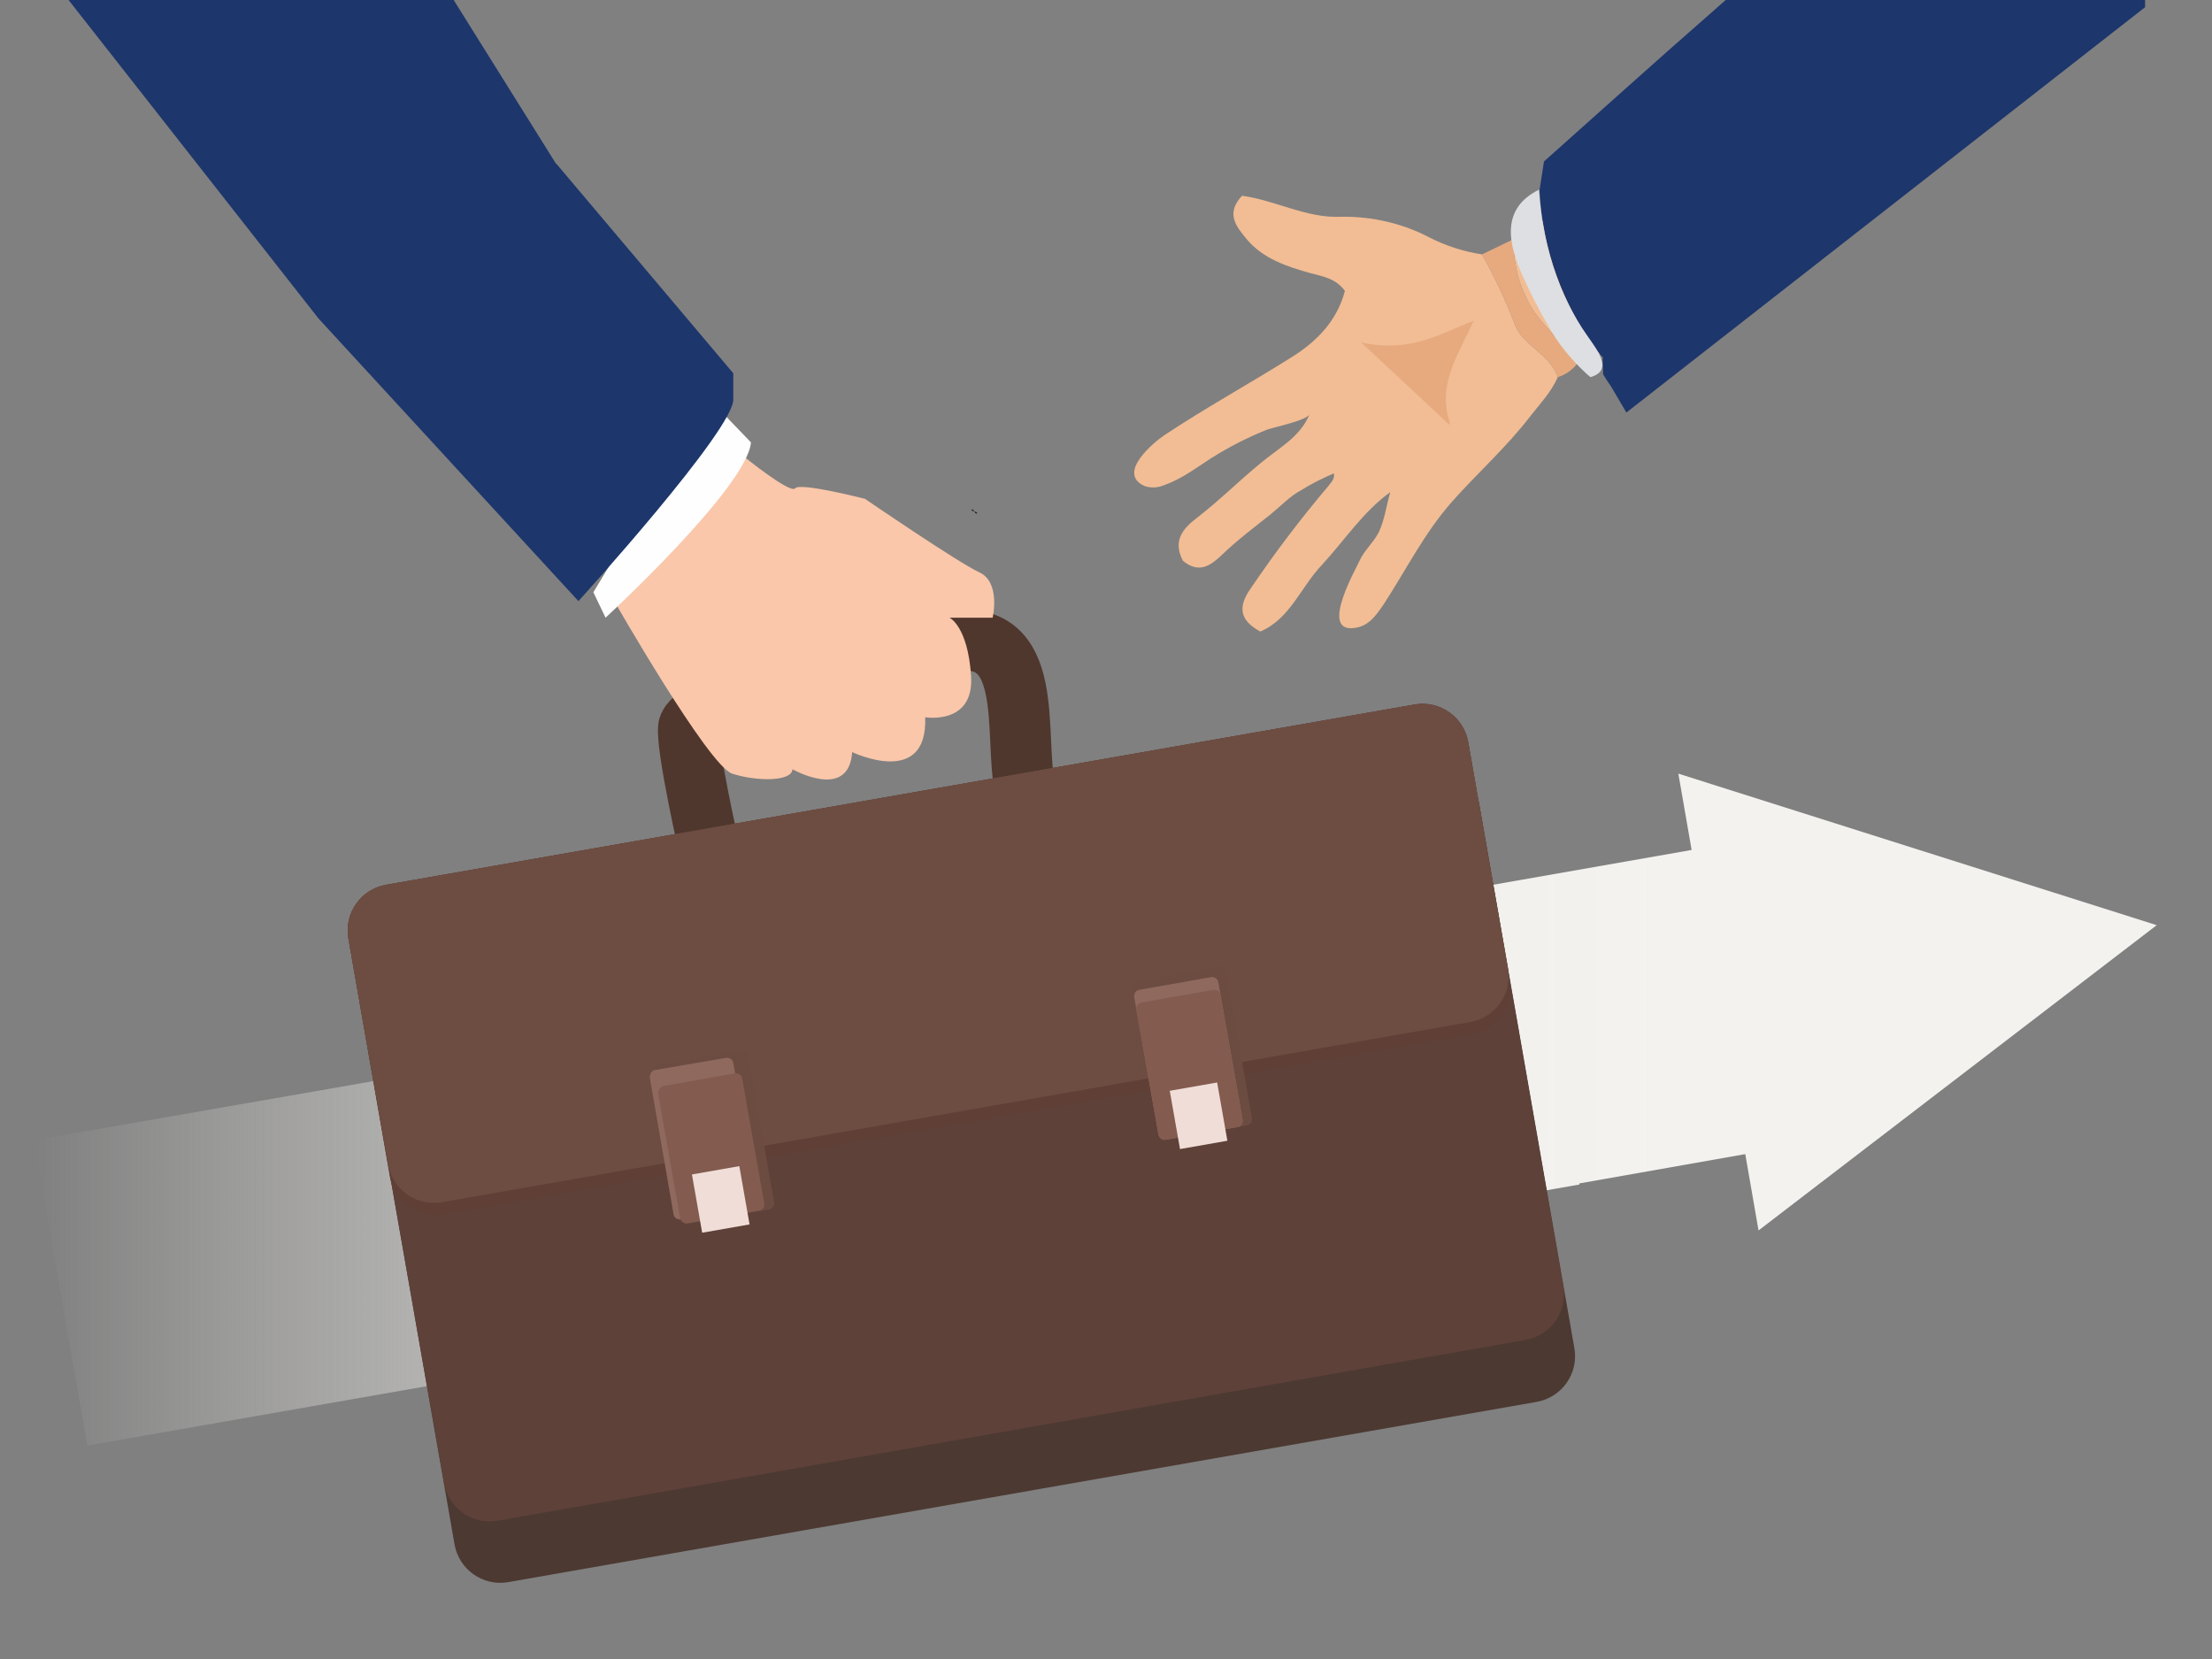 <?xml version="1.0" encoding="utf-8"?>
<!-- Generator: Adobe Illustrator 24.3.0, SVG Export Plug-In . SVG Version: 6.00 Build 0)  -->
<svg version="1.1" id="Layer_1" xmlns="http://www.w3.org/2000/svg" xmlns:xlink="http://www.w3.org/1999/xlink" x="0px" y="0px"
	 viewBox="0 0 400 300" style="enable-background:new 0 0 400 300;" xml:space="preserve">
<rect x="0" y="0" width="400" height="300" fill="#808080" stroke="none"/>
<style type="text/css">
	.st0{fill:url(#SVGID_1_);}
	.st1{fill:#F3F2EF;}
	.st2{fill:none;}
	.st3{clip-path:url(#SVGID_3_);}
	.st4{fill:#F5A83F;}
	.st5{fill:#F2BD94;}
	.st6{fill:#E7AA7F;}
	.st7{fill:#4F4F4F;}
	.st8{fill:#4E382F;}
	.st9{fill:#302F2F;}
	.st10{fill:#212223;}
	.st11{fill:none;stroke:#4F372D;stroke-width:11;stroke-miterlimit:10;}
	.st12{fill:#4C3932;}
	.st13{fill:#5E4139;}
	.st14{fill:#603F36;}
	.st15{fill:#6D4D42;}
	.st16{fill:#6C4C41;}
	.st17{fill:#8F695E;}
	.st18{fill:#835B4F;}
	.st19{fill:#F0DDD7;}
	.st20{fill:#FAC7AA;}
	.st21{fill:#FEFEFE;}
	.st22{fill:#1D366C;}
	.st23{fill:#DDDFE2;}
	.st24{fill:#2D3F54;}
	.st25{fill:#D79081;}
</style>
<linearGradient id="SVGID_1_" gradientUnits="userSpaceOnUse" x1="6.09" y1="101.53" x2="390" y2="101.53" gradientTransform="matrix(1 0 0 -1 0 302.17)">
	<stop  offset="0" style="stop-color:#F3F2EF;stop-opacity:0"/>
	<stop  offset="9.000000e-02" style="stop-color:#F3F2EF;stop-opacity:0.23"/>
	<stop  offset="0.18" style="stop-color:#F3F2EF;stop-opacity:0.43"/>
	<stop  offset="0.28" style="stop-color:#F3F2EF;stop-opacity:0.61"/>
	<stop  offset="0.37" style="stop-color:#F3F2EF;stop-opacity:0.75"/>
	<stop  offset="0.47" style="stop-color:#F3F2EF;stop-opacity:0.86"/>
	<stop  offset="0.56" style="stop-color:#F3F2EF;stop-opacity:0.94"/>
	<stop  offset="0.66" style="stop-color:#F3F2EF;stop-opacity:0.98"/>
	<stop  offset="0.77" style="stop-color:#F3F2EF"/>
</linearGradient>
<path class="st0" d="M303.5,139.9l2.4,13.8l-100.4,17.6v0.2l-15.4,2.7l0,0l-66.9,11.7v-0.1L6.1,206.2l9.7,55.2l66.9-11.7v0.1
	l88.8-15.6l0,0l114.1-20c0-0.1,0-0.1,0-0.2l30-5.3l2.4,13.8l72-55.2L303.5,139.9z"/>
<path class="st1" d="M157.6,249.3c-2.6-14.8-6.5-29.3-10.5-43.8c1.1,16.6,1.5,33.3,1.1,50L157.6,249.3z"/>
<path class="st1" d="M146.1,175.9c5.6,23.2,13.2,46,17.6,69.5l73.1-47.9L146.1,175.9z"/>
<rect class="st2" width="400" height="300"/>
<g>
	<defs>
		<rect id="SVGID_2_" width="400" height="300"/>
	</defs>
	<clipPath id="SVGID_3_">
		<use xlink:href="#SVGID_2_"  style="overflow:visible;"/>
	</clipPath>
	<g class="st3">
		<path class="st4" d="M313.7,43l-0.3,0.3C313.5,43.2,313.6,43.1,313.7,43L313.7,43z"/>
		<path class="st5" d="M236.8,74.9c-0.4,1.1-6.6,2.4-7.7,2.8c-3.5,1.4-6.8,3.1-10,5.1c-2.8,1.8-5.4,3.8-8.5,4.9
			c-1.2,0.5-2.4,0.6-3.6,0.2c-5.2-2.3,1.7-8,3.7-9.3c7.4-4.9,15.2-9.2,22.7-13.9c4.7-2.9,8.4-6.7,9.8-12.1c-1.7-2.3-4-2.6-6.2-3.2
			c-4.3-1.2-8.6-2.6-11.6-6.2c-1.7-2.1-3.9-4.5-0.8-7.8c6,0.8,11.7,4.1,17.9,3.8c5.6-0.1,11.2,1.2,16.1,3.8c3,1.5,6.1,2.5,9.4,3
			c2.3,4.1,4.3,8.4,6,12.8c1.3,3.6,6.3,5.2,7.7,9.4c-1.2,2.7-3.2,4.8-5,7.1c-4.3,5.6-9.6,10.3-14.2,15.5c-5,5.7-8.2,12.2-12.3,18.5
			c-1.4,2-2.8,4.2-5.8,4.3c-5.5,0.2,0.9-10.9,1.4-12.1c0.9-2,2.5-3.3,3.5-5.2c1.1-2.3,1.4-4.9,2.1-7.3c-4.9,3.5-8.4,8.9-12.4,13.2
			c-3.8,4-5.7,9.7-11.1,12c-3.7-2-4.1-4.4-1.8-7.7c4.4-6.5,9.1-12.7,14.1-18.6c0.6-0.8,1.2-1.3,1-2.3c-2.1,0.9-4.1,1.9-6,3.1
			c-1.9,1-3.6,2.8-5.3,4.2c-3,2.4-6.1,4.7-8.9,7.4c-2.1,2-4.2,3.5-7.1,1.1c-1.8-3.5-0.2-5.7,2.6-7.8c4-3.1,7.5-6.6,11.4-9.8
			C231.2,81,235.1,79.1,236.8,74.9z"/>
		<path class="st5" d="M285.1,65.9c3.1-1.1,6-2.8,8.4-5.1c-4.4-7.2-7.4-15.3-13.7-20.9c-3,0.2-4.5,1.8-6,3.3
			c-0.2,3.6,0.5,7.2,2.1,10.4C278,58.6,282.6,61.4,285.1,65.9z"/>
		<path class="st6" d="M285.1,65.9c-2.5-4.5-7.1-7.3-9.2-12.3c-1.6-3.2-2.3-6.8-2.1-10.4L268,46c2.3,4.1,4.3,8.4,6,12.8
			c1.3,3.6,6.3,5.2,7.7,9.4C283,67.8,284.2,67,285.1,65.9z"/>
		<path class="st6" d="M266.5,58c-2.6,5.8-6.6,11.3-4.4,18.2c0,0.2,0,0.5,0.1,0.7l-16.1-15C255,63.9,260.5,60.3,266.5,58L266.5,58z"
			/>
		<path class="st7" d="M193.1,101.1l0.1-0.5L193.1,101.1L193.1,101.1z"/>
		<path class="st8" d="M263.6,137.1c0.4,0.8,0.7,1.5,1.1,2.3l-2,0.3h-0.1C262.3,138.7,262.7,137.6,263.6,137.1z"/>
		<path class="st8" d="M263.8,146.5c-0.1-0.4-0.1-0.8-0.2-1.2l1.5,0.4L263.8,146.5z"/>
		<path class="st8" d="M181.3,142.3c0.6-1,1-3.3,2.4-0.5L181.3,142.3z"/>
		<path class="st9" d="M176.2,92.5l-0.3-0.4l-0.2,0.2L176.2,92.5l0.3,0.4l0.2-0.2L176.2,92.5z"/>
		<polygon class="st10" points="176.2,92.5 176.7,92.7 176.5,92.9 		"/>
		<polygon class="st10" points="176.2,92.5 175.7,92.3 175.8,92.1 		"/>
		<path class="st11" d="M128.4,154.2c0,0-4.3-18.9-3.9-22.6s22.6-11.1,22.7-11.2c5.7-1.9,12.4-2.5,18.4-3.5c3.3-0.5,7.4-1.6,10.8-1
			c11.8,2,5.8,23.3,10.3,30.5"/>
		<path class="st12" d="M71.8,171.2l186-32.6c4.6-0.8,8.9,2.3,9.7,6.8l17.2,98.4c0.8,4.6-2.3,8.9-6.8,9.7l-186,32.6
			c-4.6,0.8-8.9-2.3-9.7-6.8L65,180.9C64.2,176.3,67.2,172,71.8,171.2z"/>
		<path class="st13" d="M69.8,160l186-32.6c4.6-0.8,8.9,2.3,9.7,6.8l17.2,98.4c0.8,4.6-2.3,8.9-6.8,9.7L90,275
			c-4.6,0.8-8.9-2.3-9.7-6.8L63,169.7C62.2,165.1,65.3,160.8,69.8,160z"/>
		<path class="st14" d="M69.8,160l186-32.6c4.6-0.8,8.9,2.3,9.7,6.8l7.5,43.1c0.8,4.6-2.3,8.9-6.8,9.7l-186,32.6
			c-4.6,0.8-8.9-2.3-9.7-6.8L63,169.7C62.2,165.1,65.3,160.8,69.8,160z"/>
		<path class="st15" d="M69.8,160l186-32.6c4.6-0.8,8.9,2.3,9.7,6.8l7.2,40.9c0.8,4.6-2.3,8.9-6.8,9.7l-186,32.6
			c-4.6,0.8-8.9-2.3-9.7-6.8L63,169.7C62.2,165.1,65.3,160.8,69.8,160z"/>
		<path class="st16" d="M119.3,192.5L134,190c0.6-0.1,1.2,0.3,1.3,0.9l4.7,26.5c0.1,0.6-0.3,1.2-0.9,1.3l-14.7,2.6
			c-0.6,0.1-1.2-0.3-1.3-0.9l-4.7-26.5C118.3,193.2,118.7,192.6,119.3,192.5z"/>
		<path class="st17" d="M118.4,193.5l12.9-2.2c0.6-0.1,1.2,0.3,1.3,0.9l4.3,24.8c0.1,0.6-0.3,1.2-0.9,1.3l-12.9,2.2
			c-0.6,0.1-1.2-0.3-1.3-0.9l-4.3-24.8C117.5,194.2,117.9,193.6,118.4,193.5z"/>
		<path class="st18" d="M119.9,196.4l13-2.3c0.6-0.1,1.2,0.3,1.3,0.9l4,22.6c0.1,0.6-0.3,1.2-0.9,1.3l-13,2.3
			c-0.6,0.1-1.2-0.3-1.3-0.9l-4-22.6C119,197.1,119.4,196.6,119.9,196.4z"/>
		
			<rect x="125.9" y="211.6" transform="matrix(0.985 -0.173 0.173 0.985 -35.493 25.733)" class="st19" width="8.7" height="10.7"/>
		<path class="st16" d="M205.7,177.4l14.7-2.6c0.6-0.1,1.2,0.3,1.3,0.9l4.7,26.5c0.1,0.6-0.3,1.2-0.9,1.3l-14.7,2.6
			c-0.6,0.1-1.2-0.3-1.3-0.9l-4.7-26.5C204.7,178.1,205.1,177.5,205.7,177.4z"/>
		<path class="st17" d="M206,179l13-2.3c0.6-0.1,1.2,0.3,1.3,0.9l4.4,24.9c0.1,0.6-0.3,1.2-0.9,1.3l-13,2.3
			c-0.6,0.1-1.2-0.3-1.3-0.9l-4.4-24.9C205,179.7,205.4,179.1,206,179z"/>
		<path class="st18" d="M206.4,181.3l13-2.3c0.6-0.1,1.2,0.3,1.3,0.9l4,22.6c0.1,0.6-0.3,1.2-0.9,1.3l-13,2.3
			c-0.6,0.1-1.2-0.3-1.3-0.9l-4-22.6C205.4,182,205.8,181.4,206.4,181.3z"/>
		
			<rect x="212.3" y="196.5" transform="matrix(0.985 -0.173 0.173 0.985 -31.58 40.426)" class="st19" width="8.7" height="10.7"/>
		<path class="st20" d="M134.2,82.3l-23.3,26.1c0,0,17.2,30.1,21.5,31.5s10.8,1.5,10.9-0.8c0,0,10.2,5.8,10.8-3.1
			c0,0,13.7,6.6,13.2-6.3c0,0,8.9,1.5,8.3-7.5s-3.9-10.5-3.9-10.5h7.8c0,0,1.5-6.4-2.4-8.2s-20.7-13.3-20.7-13.3s-11.7-3-12.6-1.9
			S134.2,82.3,134.2,82.3z"/>
		<path class="st21" d="M107.3,107.1l2.2,4.6c0,0,25.6-23.6,26.3-31.7l-7.5-7.8L107.3,107.1z"/>
		<path class="st22" d="M57.6,57.6l47,51.1c0,0,28.5-31.4,28-36.6v-4.6l-32-37.9L57.6,57.6z"/>
		<path class="st22" d="M383.9-42.9c-0.2,1-0.4,2-1.9,2C381.6-42.6,382.7-42.8,383.9-42.9c-0.1-1.3,0.9-2.3,2.2-2.4
			c0.1,0,0.1,0,0.2,0l1.6-1.6c-7.6-1.8-15.3-0.3-22.9-0.8l-6.9,6.7c-0.2,0.2-0.5,0.2-0.7,0.1l-12.9,12.1c-2.2,2-4.3,4-6.5,5.9
			c-12.2,10.7-24.3,21.5-36.5,32.2c-7.3,6.5-14.6,13-22.3,19.9c-0.2,1.3-0.5,3.2-0.8,5.2c0.5,10.6,4.2,20.9,10.6,29.3l0.9,1
			l-0.1,0.2c0.3-0.2,0.6-0.3,0.9-0.5l0,0c-0.3,0.2-0.6,0.3-0.9,0.5l0.1,2.8c0.5,0.8,1,1.6,1.5,2.3l2.7,4.6l93.8-73.3v-46.6h-1.6
			C386.3-44,385.3-43,383.9-42.9C383.9-42.9,383.9-42.9,383.9-42.9z"/>
		<path class="st23" d="M279.9,58.8c-1.7-2.9-3.2-5.9-4.6-9c-2.6-5.8-3.9-12.1,3-15.5c0.6,9.4,3.3,18.8,8.8,26.5
			c1.8,2.6,4.7,6.2,0.5,7.4l-0.8-0.7C284.1,65,281.7,62.1,279.9,58.8z"/>
		<path class="st24" d="M289.8,64.7l-0.9-1L289.8,64.7z"/>
		<path class="st25" d="M286,66.8l-0.9-0.9L286,66.8z"/>
		<polygon class="st22" points="82.8,59.1 57.6,57.6 12.4,0 81.6,-0.7 100.6,29.7 		"/>
	</g>
</g>
</svg>
